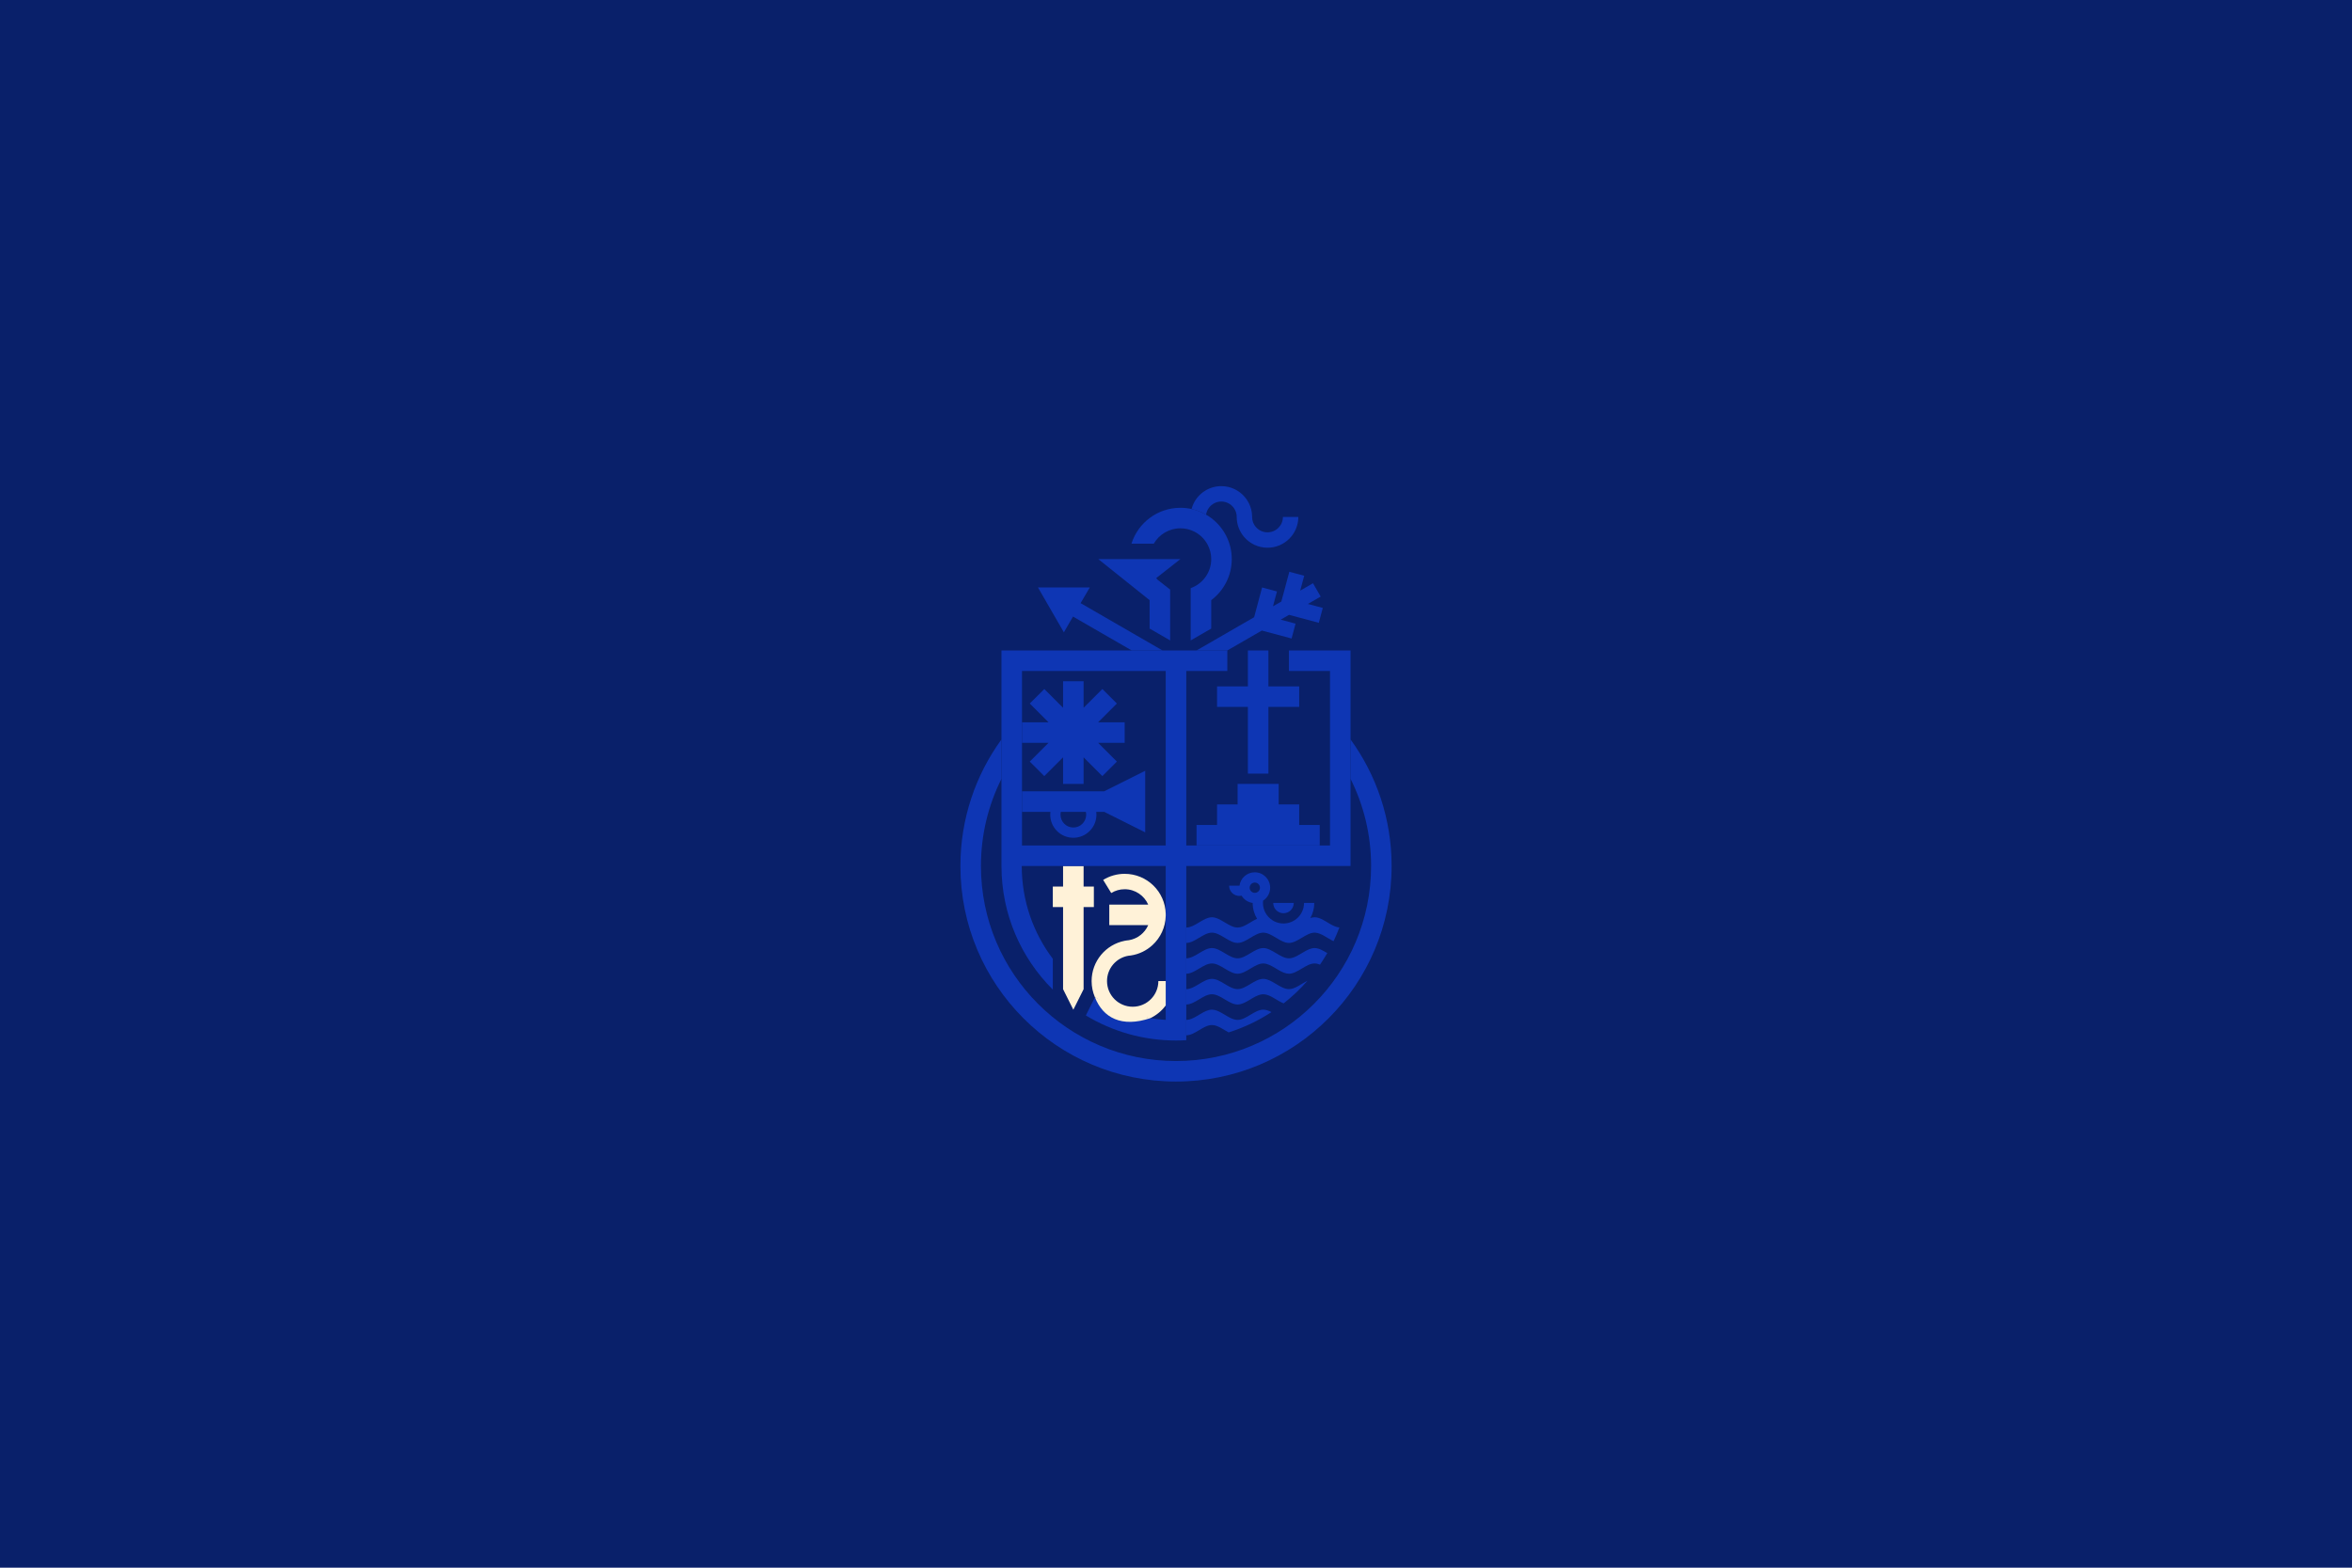 <?xml version="1.0" encoding="UTF-8"?>
<!DOCTYPE svg PUBLIC "-//W3C//DTD SVG 1.1//EN" "http://www.w3.org/Graphics/SVG/1.1/DTD/svg11.dtd">
<!-- Creator: CorelDRAW -->
<svg xmlns="http://www.w3.org/2000/svg" xml:space="preserve" width="1200px" height="800px" version="1.1" style="shape-rendering:geometricPrecision; text-rendering:geometricPrecision; image-rendering:optimizeQuality; fill-rule:evenodd; clip-rule:evenodd"
viewBox="0 0 1244.33 829.55"
 xmlns:xlink="http://www.w3.org/1999/xlink"
 xmlns:xodm="http://www.corel.com/coreldraw/odm/2003">
 <defs>
  <style type="text/css">
   <![CDATA[
    .fil1 {fill:none}
    .fil0 {fill:#09206A}
    .fil4 {fill:#0E36B4}
    .fil2 {fill:#0E36B4}
    .fil3 {fill:#FFF2D8}
   ]]>
  </style>
 </defs>
 <g id="Capa_x0020_1">
  <rect class="fil0" width="1244.33" height="829.55"/>
  <g id="_1426574216528">
   <g>
    <line class="fil1" x1="627.6" y1="355.19" x2="627.6" y2= "550.43" />
    <line class="fil1" x1="616.73" y1="355.19" x2="616.73" y2= "539.67" />
    <line class="fil1" x1="540.69" y1="344.19" x2="540.69" y2= "447.39" />
    <line class="fil1" x1="703.64" y1="344.19" x2="703.64" y2= "447.39" />
    <line class="fil1" x1="529.83" y1="447.39" x2="714.5" y2= "447.39" />
    <path class="fil2" d="M660.19 344.19l10.86 0 0 19.01c5.43,0 10.86,0 16.29,0l0 10.86c-5.43,0 -10.86,0 -16.29,0l0 35.31 -10.86 0 0 -35.31 -16.3 0 0 -10.86c5.43,0 10.87,0 16.3,0l0 -19.01z"/>
    <polygon class="fil3" points="562.42,512.56 562.42,501.7 562.42,490.84 562.42,479.98 556.99,479.98 556.99,469.11 562.42,469.11 562.42,458.25 573.28,458.25 573.28,469.11 578.71,469.11 578.71,479.98 573.28,479.98 573.28,490.84 573.28,501.7 573.28,512.56 573.28,523.43 567.85,534.29 562.42,523.43 "/>
    <polygon class="fil2" points="665.62,414.8 676.48,414.8 676.48,425.66 687.34,425.66 687.34,436.53 698.21,436.53 698.21,447.39 687.34,447.39 676.48,447.39 665.62,447.39 654.76,447.39 643.89,447.39 633.03,447.39 633.03,436.53 643.89,436.53 643.89,425.66 654.76,425.66 654.76,414.8 "/>
    <path class="fil4" d="M622.17 561.45c-57,0 -103.2,-46.2 -103.2,-103.2 0,-16.58 3.91,-32.25 10.86,-46.14l0 -20.84c-13.67,18.81 -21.73,41.96 -21.73,66.98 0,62.99 51.07,114.06 114.07,114.06 62.99,0 114.06,-51.07 114.06,-114.06 0,-25.02 -8.06,-48.17 -21.73,-66.98l0 20.84c6.95,13.89 10.87,29.56 10.87,46.14 0,57 -46.21,103.2 -103.2,103.2z"/>
    <path class="fil4" d="M555.63 431.09c0,6.75 5.47,12.22 12.22,12.22 6.75,0 12.22,-5.47 12.22,-12.22 0,-0.51 -0.03,-1.01 -0.09,-1.5l4.16 0 0.04 0 21.69 10.86 0 -10.86 0 -10.86 0 -10.87 -21.73 10.87 0 0 -10.86 0 -10.86 0 -10.87 0 -10.86 0 0 10.86 10.86 0 4.17 0c-0.06,0.49 -0.09,0.99 -0.09,1.5zm18.84 -1.5c0.11,0.48 0.17,0.99 0.17,1.5 0,3.75 -3.04,6.79 -6.79,6.79 -3.75,0 -6.79,-3.04 -6.79,-6.79 0,-0.51 0.06,-1.02 0.17,-1.5l1.19 0 10.86 0 1.19 0z"/>
    <path class="fil4" d="M627.6 458.25l76.17 0 0 0 10.73 0 0 -114.06 -32.59 0 0 10.86 21.73 0 0 92.34 -76.04 0 0 -92.34 21.72 0 0 -10.86 -119.49 0 0 114.06 5.37 0 -5.37 0c0,25.56 10.38,48.69 27.16,65.4l0 -16.3c-10.31,-13.66 -16.43,-30.66 -16.43,-49.1l76.17 0 0 81.42c-13.67,-0.9 -26.42,-5.16 -37.44,-11.98l-4.82 9.64c13.92,8.42 30.25,13.26 47.7,13.26 1.82,0 3.63,-0.06 5.43,-0.16l0 -10.76 0 -81.42zm-10.87 -10.86l-76.04 0 0 -92.34 76.04 0 0 92.34z"/>
    <polygon class="fil4" points="590.89,403 583.21,395.32 580.96,393.07 584.14,393.07 595.01,393.07 595.01,382.21 584.14,382.21 580.96,382.21 583.21,379.96 590.89,372.28 583.21,364.6 575.53,372.28 573.28,374.53 573.28,371.35 573.28,360.48 562.42,360.48 562.42,371.35 562.42,374.53 560.17,372.28 552.49,364.6 544.8,372.28 552.49,379.96 554.74,382.21 551.55,382.21 540.69,382.21 540.69,393.07 551.55,393.07 554.74,393.07 552.49,395.32 544.8,403 552.49,410.68 560.17,403 562.42,400.75 562.42,403.93 562.42,414.8 573.28,414.8 573.28,403.93 573.28,400.75 575.53,403 583.21,410.68 "/>
    <path class="fil4" d="M654.76 507.1c-4.53,0 -9.06,-5.43 -13.58,-5.43 -4.53,0 -9.06,5.43 -13.58,5.43l0 8.15c4.52,0 9.05,-5.43 13.58,-5.43 4.52,0 9.05,5.43 13.58,5.43 4.52,0 9.05,-5.43 13.57,-5.43 4.12,0 8.24,4.49 12.35,5.3 0.41,0.09 0.82,0.13 1.23,0.13 4.53,0 9.06,-5.43 13.58,-5.43 0.96,0 1.91,0.24 2.86,0.62 1.36,-1.98 2.64,-4.02 3.85,-6.1 -2.24,-1.34 -4.47,-2.67 -6.71,-2.67 -1.83,0 -3.66,0.89 -5.48,1.94 -2.7,1.56 -5.4,3.49 -8.1,3.49 -4.52,0 -9.05,-5.43 -13.58,-5.43 -4.52,0 -9.05,5.43 -13.57,5.43z"/>
    <path class="fil4" d="M674.88 520.54c-2.18,-1.31 -4.36,-2.57 -6.55,-2.57 -4.52,0 -9.05,5.43 -13.57,5.43 -4.53,0 -9.06,-5.43 -13.58,-5.43 -4.53,0 -9.06,5.43 -13.58,5.43l0 8.14c4.52,0 9.05,-5.43 13.58,-5.43 4.52,0 9.05,5.43 13.58,5.43 4.2,0 8.41,-4.69 12.62,-5.35 0.32,-0.05 0.64,-0.08 0.95,-0.08 3.59,0 7.19,3.42 10.78,4.83 4.56,-3.58 8.78,-7.58 12.6,-11.95 -3.27,1.58 -6.53,4.41 -9.8,4.41 -2.34,0 -4.68,-1.46 -7.03,-2.86z"/>
    <path class="fil4" d="M646.56 536.14c-1.8,-1.03 -3.59,-1.88 -5.38,-1.88 -4.17,0 -8.34,4.61 -12.51,5.33 -0.36,0.07 -0.72,0.1 -1.07,0.1l0 8.15c4.52,0 9.05,-5.43 13.58,-5.43 2.94,0 5.89,2.3 8.83,3.9 8.09,-2.55 15.7,-6.19 22.66,-10.74 -1.45,-0.76 -2.89,-1.31 -4.34,-1.31 -4.52,0 -9.05,5.43 -13.57,5.43 -2.74,0 -5.47,-1.98 -8.2,-3.55z"/>
    <path class="fil4" d="M650.27 468.66c0,3 2.43,5.43 5.43,5.43 0.4,0 0.79,-0.04 1.16,-0.13 1.25,2.06 3.39,3.51 5.87,3.84 0,3.07 0.85,5.93 2.32,8.38 -3.43,1.51 -6.86,4.63 -10.29,4.63 -4.53,0 -9.06,-5.43 -13.58,-5.43 -4.53,0 -9.06,5.43 -13.58,5.43l0 8.15c4.52,0 9.05,-5.44 13.58,-5.44 4.52,0 9.05,5.44 13.58,5.44 4.52,0 9.05,-5.44 13.57,-5.44 4.53,0 9.06,5.44 13.58,5.44 4.53,0 9.06,-5.44 13.58,-5.44 0.09,0 0.19,0.01 0.28,0.01 3.25,0.16 6.5,3 9.75,4.5 1.13,-2.36 2.16,-4.77 3.09,-7.24 -3.25,-0.26 -6.51,-3.13 -9.76,-4.58 -1.12,-0.5 -2.24,-0.83 -3.36,-0.83 -0.75,0 -1.5,0.15 -2.25,0.39 1.33,-2.35 2.08,-5.07 2.08,-7.97l-5.43 0c0,6 -4.86,10.87 -10.86,10.87 -1.75,0 -3.41,-0.42 -4.87,-1.15 -0.35,-0.18 -0.68,-0.37 -1,-0.58 -3.01,-1.93 -4.99,-5.3 -4.99,-9.14 0,-0.41 0.02,-0.81 0.06,-1.21 2.25,-1.45 3.75,-3.98 3.75,-6.86 0,-0.06 0,-0.12 -0.01,-0.19 -0.1,-4.41 -3.7,-7.96 -8.14,-7.96 -4.15,0 -7.58,3.11 -8.08,7.12l-0.05 -0.04 -5.43 0zm10.87 1.07c0,-1.5 1.22,-2.72 2.72,-2.72 1.5,0 2.72,1.22 2.72,2.72 0,1.5 -1.22,2.72 -2.72,2.72 -1.5,0 -2.72,-1.22 -2.72,-2.72z"/>
    <path class="fil4" d="M673.6 477.8c0,3 2.43,5.44 5.43,5.44 3,0 5.43,-2.44 5.43,-5.44l-5.43 0 -5.43 0z"/>
    <polygon class="fil4" points="571.69,319.16 576.56,310.85 549.14,310.85 562.85,334.6 567.67,326.26 598.73,344.19 615.03,344.19 "/>
    <polygon class="fil4" points="681.97,325.34 697.71,329.56 699.82,321.69 691.95,319.58 698.71,315.68 694.64,308.62 687.88,312.53 689.99,304.66 682.12,302.55 677.9,318.29 673.47,320.84 675.58,312.97 667.71,310.86 663.5,326.6 633.03,344.19 649.32,344.19 667.57,333.66 683.31,337.87 685.42,330.01 677.55,327.9 "/>
    <line class="fil1" x1="608.21" y1="317.16" x2="581.05" y2= "295.85" />
    <path class="fil4" d="M608.21 317.58l0 15.06 0.01 -0.02 10.85 6.26 0 -26.9 -6.71 -5.26c-0.24,-0.27 -0.46,-0.54 -0.67,-0.82 4.27,-3.35 8.54,-6.7 12.81,-10.05l-10.86 0 -32.59 0 27.16 21.73z"/>
    <path class="fil4" d="M610.39 287.7c2.82,-4.86 8.08,-8.14 14.11,-8.14 2.63,0 5.11,0.62 7.3,1.72 2.99,1.5 5.46,3.89 7.04,6.83 1.25,2.3 1.96,4.94 1.96,7.74 0,7.1 -4.54,13.13 -10.87,15.37l0 5.94 0 5.31 0 5.55 0 10.86 10.86 -6.26 0.01 0.02 0 -4.62 0 -10.44c6.59,-4.95 10.86,-12.84 10.86,-21.73 0,-2.31 -0.29,-4.56 -0.83,-6.7 -0.69,-2.72 -1.79,-5.27 -3.23,-7.6 -2.36,-3.8 -5.64,-6.98 -9.52,-9.22 -2.36,-1.37 -4.94,-2.39 -7.69,-2.99 -1.89,-0.42 -3.86,-0.64 -5.89,-0.64 -12.16,0 -22.45,7.99 -25.91,19l11.8 0z"/>
    <path class="fil4" d="M658.36 284.31c2.99,3.39 7.36,5.52 12.22,5.52 9,0 16.3,-7.29 16.3,-16.29l-8.15 0c0,4.5 -3.65,8.14 -8.15,8.14 -4.5,0 -8.14,-3.64 -8.14,-8.14 0,-2.64 -0.63,-5.13 -1.74,-7.33 -0.63,-1.25 -1.42,-2.41 -2.34,-3.45 -2.98,-3.38 -7.35,-5.52 -12.22,-5.52 -6.36,0 -11.88,3.65 -14.56,8.97 -0.5,0.99 -0.9,2.04 -1.19,3.13 2.75,0.6 5.33,1.62 7.69,2.99 0.4,-2.7 2.13,-4.96 4.49,-6.12 1.08,-0.53 2.29,-0.82 3.57,-0.82 1.28,0 2.49,0.29 3.57,0.82 2.71,1.32 4.58,4.11 4.58,7.33 0,4.13 1.54,7.9 4.07,10.77z"/>
    <path class="fil3" d="M616.73 483.63c-0.25,-11.77 -9.88,-21.24 -21.72,-21.24 -4.02,0 -7.96,1.11 -11.38,3.22l4.27 6.94c2.07,-1.28 4.5,-2.01 7.11,-2.01 5.57,0 10.36,3.35 12.45,8.14l-9.73 0 -10.86 0 0 10.87 10.86 0 9.73 0c-1.8,4.12 -5.6,7.18 -10.17,7.95 -0.43,0.08 -0.86,0.13 -1.29,0.16 -0.33,0.05 -0.66,0.1 -0.99,0.17 -9.97,1.97 -17.49,10.76 -17.49,21.31 0,3.03 0.62,5.92 1.74,8.53 0.01,0.01 0.02,0.02 0.03,0.02 8.81,5.46 18.74,9.28 29.36,11.05 3.21,-1.55 5.99,-3.86 8.08,-6.7l0 -12.9 -3.9 0c0,7.5 -6.08,13.58 -13.58,13.58 -7.5,0 -13.58,-6.08 -13.58,-13.58 0,-6.72 4.89,-12.31 11.31,-13.39 0.42,-0.07 0.85,-0.12 1.28,-0.15 4.39,-0.66 8.34,-2.63 11.46,-5.49 4.21,-3.87 6.88,-9.38 7.01,-15.51l0 -0.97z"/>
   </g>
   <path class="fil3" d="M608.65 538.74c-12.17,-3.73 -21.96,-7.42 -29.39,-11.07 4.25,10.87 14.05,16.24 29.39,11.07z"/>
  </g>
 </g>
</svg>
